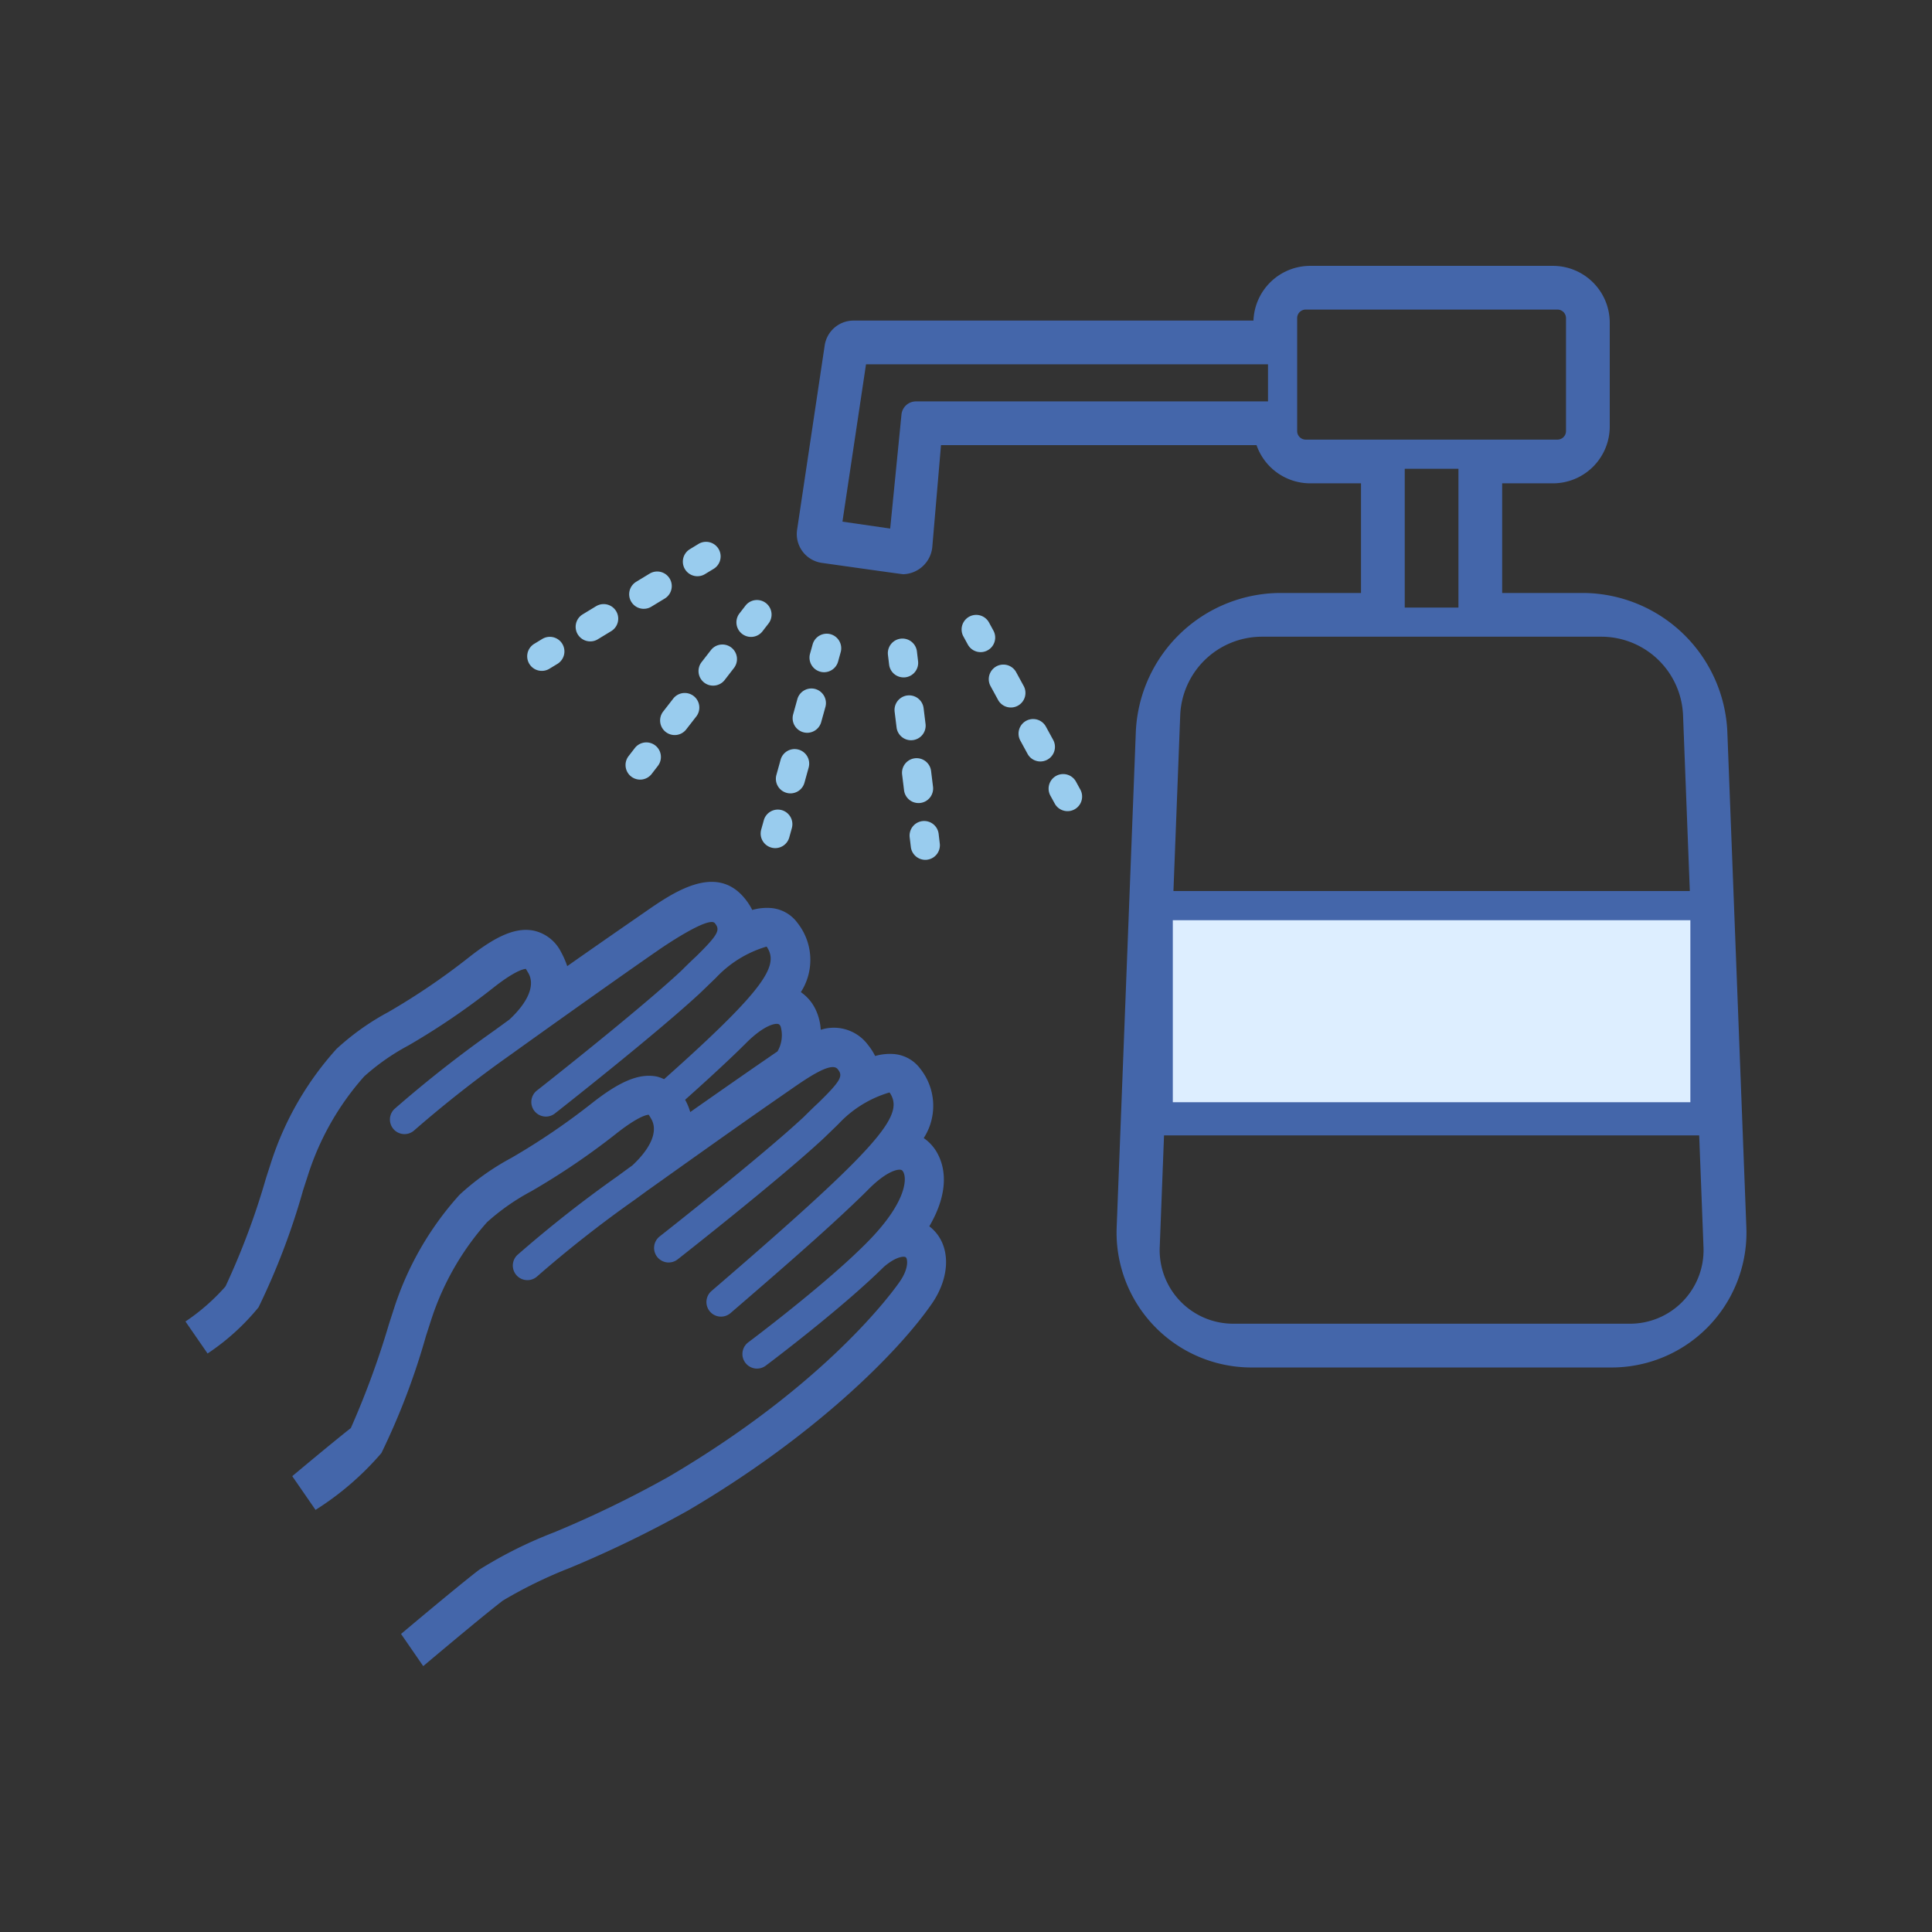 <svg xmlns="http://www.w3.org/2000/svg" viewBox="0 0 100 100"><rect x="0" y="0" width="100" height="100" fill="#333333" stroke="none"/><defs><style>.a{fill:#46a;}.b{fill:#9ce;}.c{fill:#def;}</style></defs><path class="a" d="M48.235,63.584c-.042-.038-.087-.075-.134-.11,1.058-1.808.792-3.045.46-3.7a2.268,2.268,0,0,0-.749-.867,3.082,3.082,0,0,0-.179-3.59,1.887,1.887,0,0,0-1.356-.759,2.773,2.773,0,0,0-.98.1,3.085,3.085,0,0,0-.368-.572,2.2,2.2,0,0,0-2.447-.784A2.831,2.831,0,0,0,42.2,52.22a2.267,2.267,0,0,0-.748-.867,3.084,3.084,0,0,0-.18-3.59A1.886,1.886,0,0,0,39.916,47a2.748,2.748,0,0,0-.98.1,3.085,3.085,0,0,0-.368-.572c-1.5-1.881-3.736-.328-5.215.7l-.393.272q-1.907,1.317-3.6,2.507a4.6,4.6,0,0,0-.329-.747,2.078,2.078,0,0,0-1.418-1.092c-.9-.173-1.909.249-3.363,1.4a35.234,35.234,0,0,1-4.15,2.816,13.061,13.061,0,0,0-2.68,1.906,16.155,16.155,0,0,0-3.389,5.876l-.261.808a38.166,38.166,0,0,1-2.1,5.613A10.7,10.7,0,0,1,9.6,68.4l1.144,1.657a11.92,11.92,0,0,0,2.638-2.391,36.415,36.415,0,0,0,2.309-6.07l.259-.8a14.163,14.163,0,0,1,2.9-5.081,11.587,11.587,0,0,1,2.287-1.6,36.968,36.968,0,0,0,4.367-2.966c1.144-.906,1.6-.995,1.713-1,.024.034.121.2.121.2.374.622.018,1.5-.969,2.421l-.762.555A63.666,63.666,0,0,0,20.417,57.4a.754.754,0,1,0,1.04,1.093A62.118,62.118,0,0,1,26.5,54.542c.222-.163,5.024-3.6,7.609-5.386,0,0,2.565-1.78,2.892-1.372.276.345.216.557-.991,1.74-.248.225-.746.721-.765.74-2.221,2.07-7.4,6.139-7.455,6.182a.754.754,0,1,0,.931,1.187c.223-.174,5.057-3.972,7.395-6.12.044-.03.9-.865.931-.892A5.879,5.879,0,0,1,39.661,49h.023c.538.792.172,1.738-2.944,4.694-.658.625-1.446,1.344-2.368,2.165h0a1.766,1.766,0,0,0-.393-.141c-.905-.169-1.909.251-3.363,1.4a35.234,35.234,0,0,1-4.15,2.816,13.025,13.025,0,0,0-2.679,1.906,16.138,16.138,0,0,0-3.39,5.876l-.263.814a44.412,44.412,0,0,1-1.975,5.386c-.761.6-1.968,1.6-3.032,2.49l1.205,1.746a15.1,15.1,0,0,0,3.41-2.943,36.345,36.345,0,0,0,2.307-6.062l.261-.808a14.155,14.155,0,0,1,2.9-5.079,11.5,11.5,0,0,1,2.287-1.6A37.124,37.124,0,0,0,31.866,58.7c1.144-.906,1.6-1,1.712-1,.025.033.122.2.122.2.375.622.018,1.5-.97,2.422q-.386.279-.761.555a63.7,63.7,0,0,0-5.191,4.081.755.755,0,0,0,1.041,1.094,61.918,61.918,0,0,1,5.038-3.954l.686-.5c.049-.027,4.335-3.1,6.92-4.884l.4-.277c.915-.636,2.168-1.507,2.495-1.1.276.344.216.558-1,1.745-.247.224-.741.717-.759.734-2.22,2.07-7.4,6.139-7.455,6.182a.754.754,0,1,0,.931,1.187c.223-.174,5.058-3.972,7.4-6.12.044-.03.906-.868.936-.9a5.867,5.867,0,0,1,2.613-1.615h.023c.538.792.172,1.739-2.944,4.694-1.442,1.368-3.471,3.165-6.276,5.578a.754.754,0,1,0,.984,1.144c2.72-2.34,4.8-4.161,6.341-5.629.269-.256.525-.5.762-.739l0,0c.879-.9,1.482-1.087,1.7-1.051.038.005.089.013.148.129.2.406.074,1.593-1.715,3.46-.308.321-.665.665-1.049,1.02-2.169,2-5.215,4.284-5.251,4.31a.755.755,0,1,0,.905,1.208c.15-.112,3.173-2.384,5.387-4.426q.373-.344.71-.676c.657-.563,1.066-.558,1.14-.492s.179.537-.311,1.247c-.366.53-3.806,5.316-11.981,10.116a56.138,56.138,0,0,1-5.9,2.864,22.471,22.471,0,0,0-3.888,1.938c-.863.66-2.727,2.215-4.051,3.328l1.148,1.665c1.317-1.109,3.269-2.74,4.125-3.394A23.616,23.616,0,0,1,29.5,81.153,58.736,58.736,0,0,0,35.62,78.18c6.491-3.812,10.854-8.151,12.617-10.708C49.212,66.057,49.211,64.459,48.235,63.584Zm-8.917-8.529q-1.9,1.316-3.592,2.505a2.964,2.964,0,0,0-.3-.7c.01.017.024.046.034.065q1.323-1.179,2.331-2.134c.268-.254.522-.5.757-.734l.009-.008c.879-.9,1.48-1.086,1.7-1.05.038.005.09.013.148.129a1.665,1.665,0,0,1-.162,1.293h0c-.184.124-.362.247-.529.363Z"/><path class="b" d="M42.991,32.827a.757.757,0,0,0-.929.526l-.135.484a.755.755,0,0,0,.526.929.74.74,0,0,0,.2.028.756.756,0,0,0,.727-.553l.134-.485A.756.756,0,0,0,42.991,32.827Z"/><path class="b" d="M41.333,38.8a.752.752,0,0,0-.929.525l-.217.783a.754.754,0,0,0,.525.929.74.74,0,0,0,.2.028.755.755,0,0,0,.727-.553l.217-.783A.754.754,0,0,0,41.333,38.8Z"/><path class="b" d="M42.2,35.663a.755.755,0,0,0-.929.525l-.217.784a.754.754,0,0,0,.524.929.794.794,0,0,0,.2.028.756.756,0,0,0,.727-.553l.218-.784A.756.756,0,0,0,42.2,35.663Z"/><path class="b" d="M40.463,41.932a.755.755,0,0,0-.929.526l-.135.484a.755.755,0,0,0,.526.929.74.74,0,0,0,.2.028.756.756,0,0,0,.727-.553l.134-.485A.756.756,0,0,0,40.463,41.932Z"/><path class="b" d="M39.79,32.258a.755.755,0,0,0-1.192-.926l-.309.4a.755.755,0,1,0,1.192.926Z"/><path class="b" d="M34.833,36.177l-.494.635a.755.755,0,1,0,1.192.926l.494-.635a.755.755,0,1,0-1.192-.926Z"/><path class="b" d="M36.808,33.635l-.494.636a.754.754,0,0,0,.133,1.058.744.744,0,0,0,.462.159.755.755,0,0,0,.6-.291L38,34.561a.755.755,0,0,0-1.192-.926Z"/><path class="b" d="M32.859,38.718l-.309.4a.755.755,0,1,0,1.192.926l.308-.4a.754.754,0,1,0-1.191-.926Z"/><path class="b" d="M36.1,29.825a.745.745,0,0,0,.391-.11l.43-.261a.755.755,0,1,0-.784-1.29l-.43.262a.755.755,0,0,0,.393,1.4Z"/><path class="b" d="M30.853,31.377l-.692.421a.754.754,0,0,0,.392,1.4.743.743,0,0,0,.391-.11l.693-.421a.754.754,0,1,0-.784-1.289Z"/><path class="b" d="M33.324,31.511a.743.743,0,0,0,.391-.11l.693-.421a.754.754,0,1,0-.784-1.289l-.693.421a.754.754,0,0,0,.393,1.4Z"/><path class="b" d="M28.083,33.062l-.43.262a.754.754,0,0,0,.393,1.4.745.745,0,0,0,.391-.11l.43-.261a.755.755,0,0,0-.784-1.29Z"/><path class="b" d="M46.859,35.058a.755.755,0,0,0,.66-.839l-.059-.5a.755.755,0,0,0-1.5.178l.06.5a.753.753,0,0,0,.748.665C46.8,35.063,46.829,35.061,46.859,35.058Z"/><path class="b" d="M47.246,38.309a.754.754,0,0,0,.66-.838l-.1-.813a.755.755,0,0,0-1.5.178l.1.813a.756.756,0,0,0,.749.666C47.186,38.315,47.216,38.312,47.246,38.309Z"/><path class="b" d="M47.634,41.561a.755.755,0,0,0,.659-.839l-.1-.812a.754.754,0,1,0-1.5.178l.1.813a.754.754,0,0,0,.748.665C47.573,41.566,47.6,41.564,47.634,41.561Z"/><path class="b" d="M47.745,42.5a.755.755,0,0,0-.66.839l.06.5a.755.755,0,0,0,.748.666c.03,0,.06,0,.091-.006a.754.754,0,0,0,.659-.839l-.059-.5A.756.756,0,0,0,47.745,42.5Z"/><path class="b" d="M51.418,32.638l-.241-.442a.755.755,0,0,0-1.324.724l.241.441a.753.753,0,0,0,.663.393.739.739,0,0,0,.361-.093A.753.753,0,0,0,51.418,32.638Z"/><path class="b" d="M54.524,38.32l-.388-.71a.754.754,0,0,0-1.324.723l.388.711a.755.755,0,0,0,1.324-.724Z"/><path class="b" d="M52.971,35.479l-.388-.711a.755.755,0,0,0-1.324.724l.388.711a.755.755,0,1,0,1.324-.724Z"/><path class="b" d="M55.93,40.892l-.241-.441a.755.755,0,0,0-1.325.724l.242.441a.755.755,0,0,0,1.324-.724Z"/><path class="a" d="M89.406,37.856a7.519,7.519,0,0,0-7.445-7.164H77.752V25.017h2.63a2.941,2.941,0,0,0,2.938-2.938V16.7a2.942,2.942,0,0,0-2.938-2.939H67.816a2.942,2.942,0,0,0-2.937,2.832h-20.7a1.51,1.51,0,0,0-1.493,1.286l-1.428,9.539a1.507,1.507,0,0,0,1.278,1.716s4.146.588,4.217.588a1.561,1.561,0,0,0,1.5-1.381l.453-5.3H65.038a2.945,2.945,0,0,0,2.778,1.976h2.63v5.675h-4.21a7.519,7.519,0,0,0-7.445,7.164L57.8,63.5a6.985,6.985,0,0,0,7.005,7.281H83.39a6.983,6.983,0,0,0,7-7.281ZM65.632,20.777H47.41a.753.753,0,0,0-.75.681l-.584,5.9L43.605,27l1.22-8.145H65.632Zm1.945,1.977a.442.442,0,0,1-.436-.436V16.46a.442.442,0,0,1,.436-.436H80.619a.442.442,0,0,1,.437.436v5.858a.442.442,0,0,1-.437.436Zm7.912,1.509v7.184h-2.78V24.263Zm-14.4,12.728a4.236,4.236,0,0,1,4.2-4.035H82.913a4.236,4.236,0,0,1,4.2,4.035l.352,9.13H60.737ZM87.111,67.347a3.8,3.8,0,0,1-2.768,1.168H63.855a3.807,3.807,0,0,1-3.827-3.978l.222-5.768h27.7l.222,5.768A3.8,3.8,0,0,1,87.111,67.347Z"/><rect class="c" x="60.704" y="47.63" width="26.789" height="9.421"/></svg>